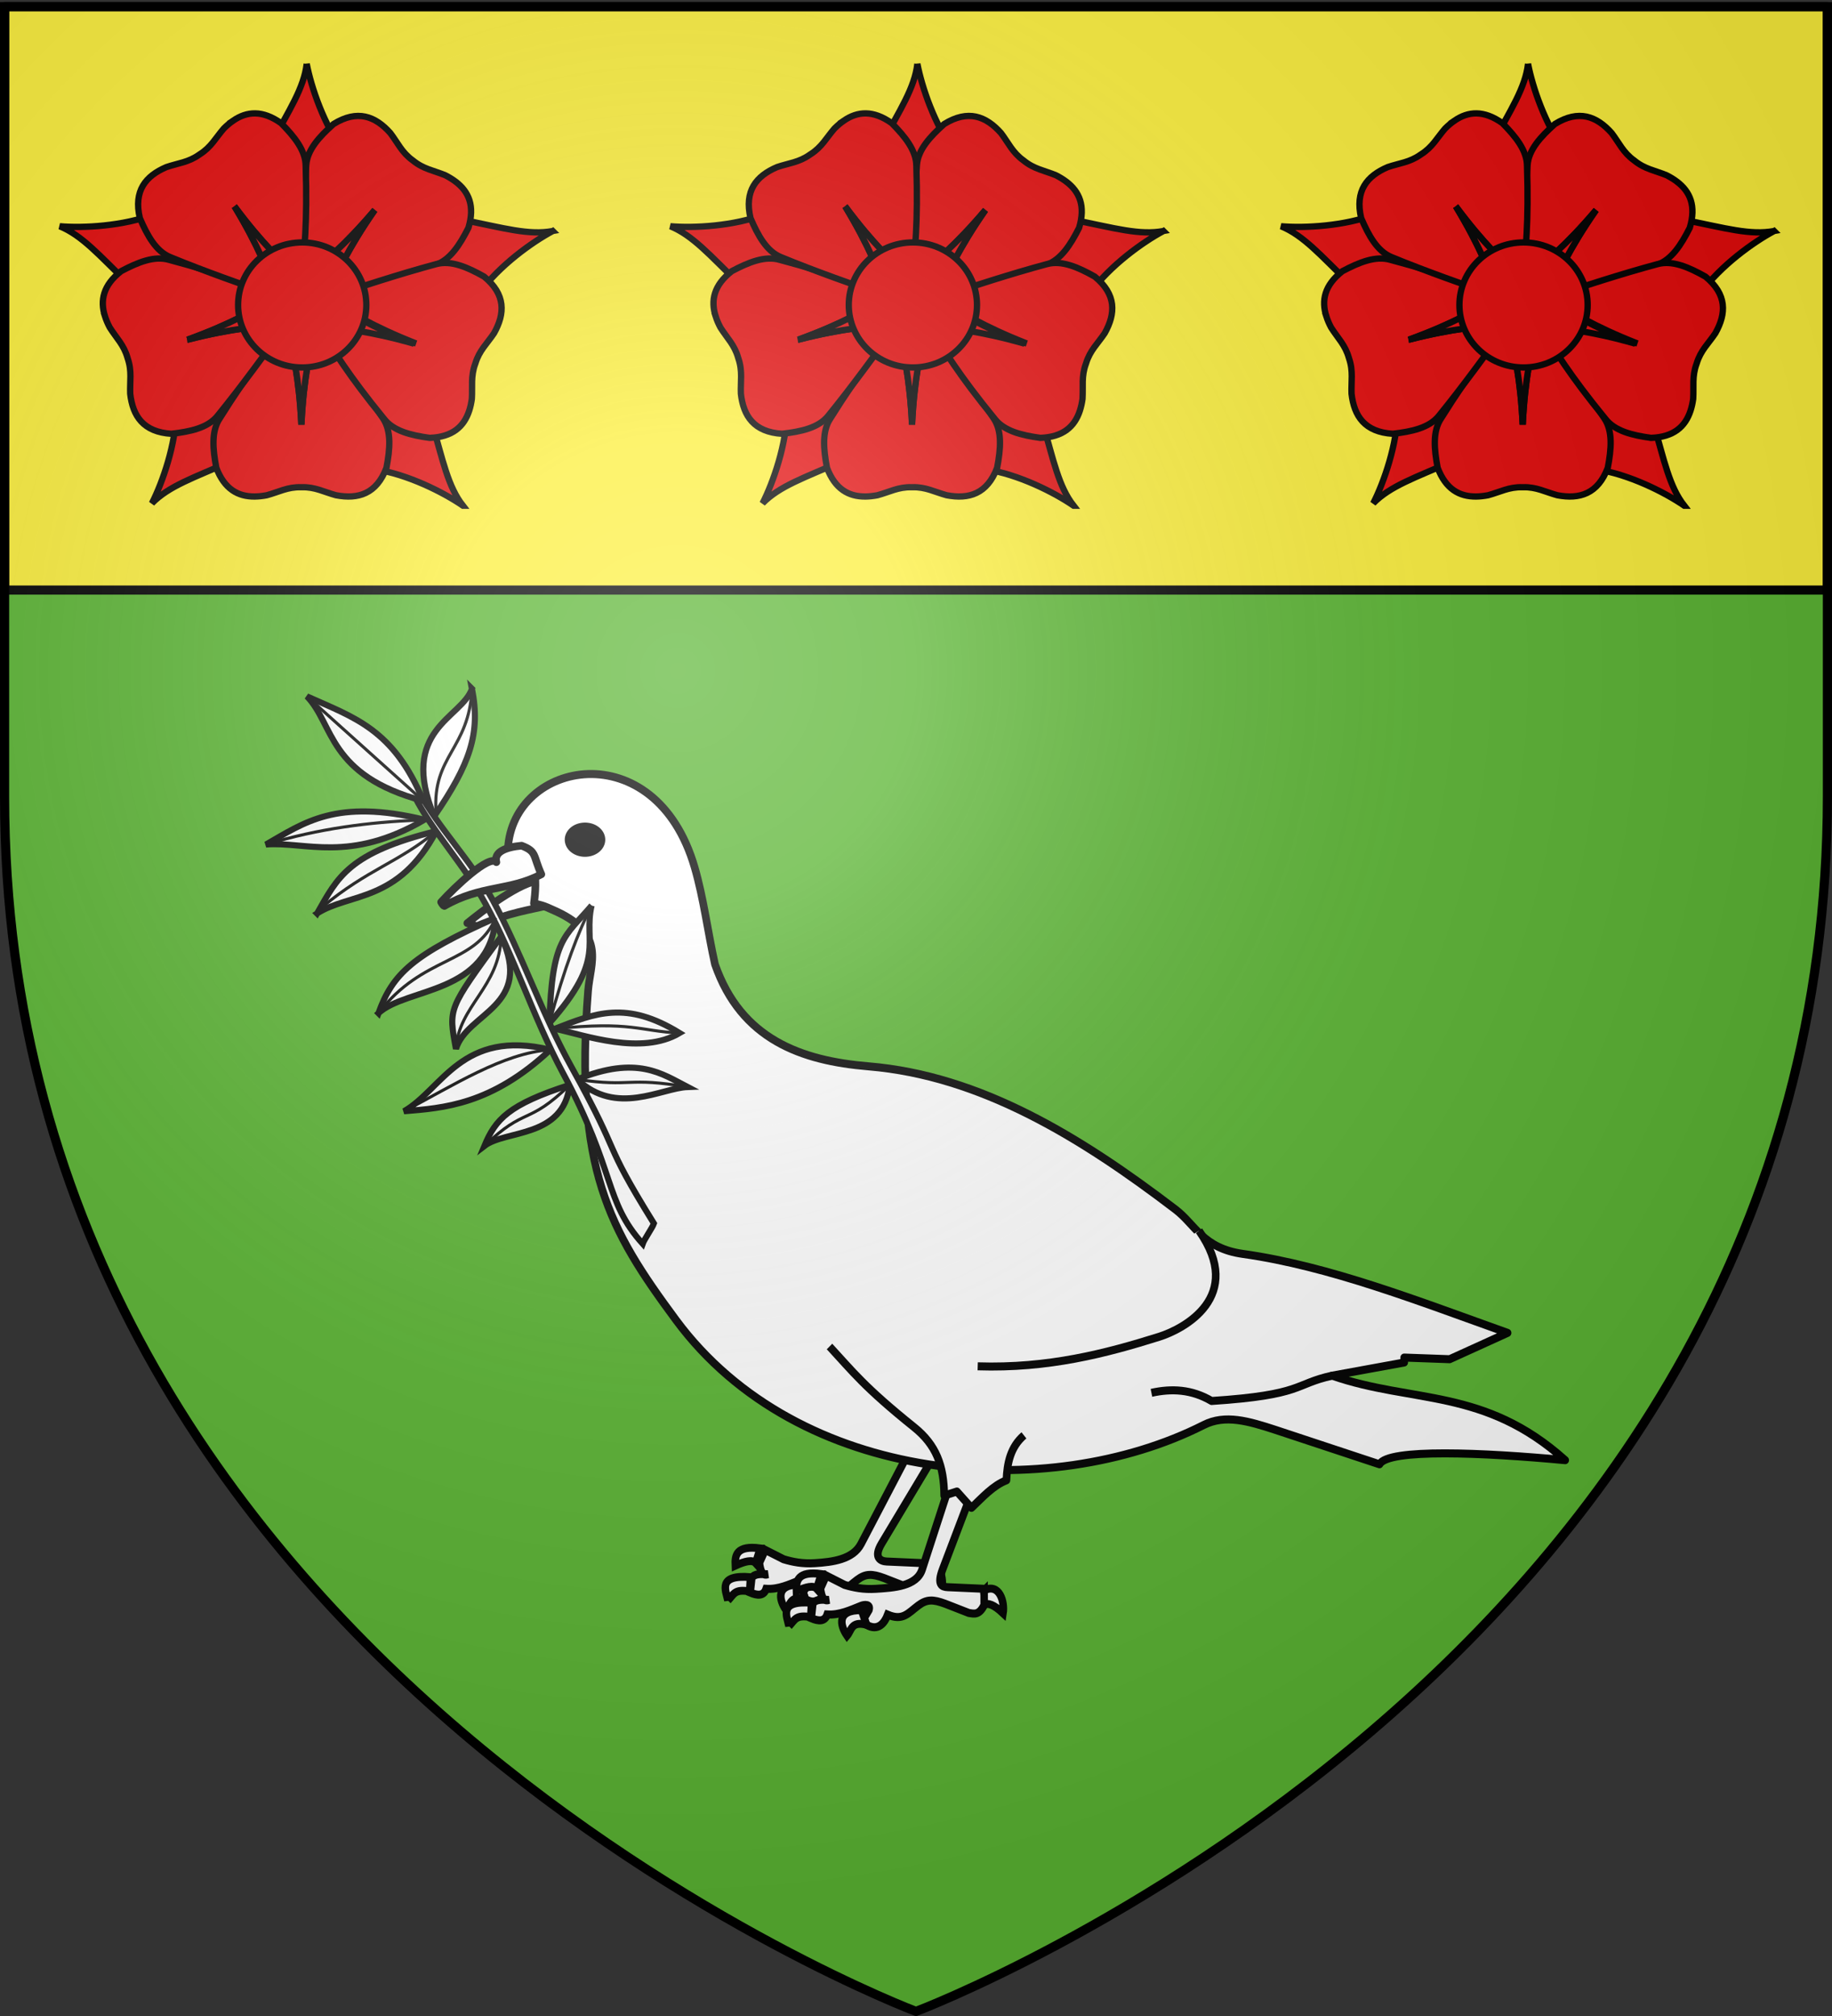 <svg xmlns="http://www.w3.org/2000/svg" xmlns:xlink="http://www.w3.org/1999/xlink" height="660" width="600" version="1.0"><rect width="100%" height="100%" fill="#333333" stroke="none"/><defs><path id="b" d="M2.922 27.672c0-5.951 2.317-9.843 5.579-11.012 1.448-.519 3.307-.273 5.018 1.447 2.119 2.129 2.736 7.993-3.483 9.121.658-.956.619-3.081-.714-3.787-.99-.524-2.113-.253-2.676.123-.824.552-1.729 2.106-1.679 4.108H2.922z"/><path id="f" d="M2.922 27.672c0-5.951 2.317-9.843 5.579-11.012 1.448-.519 3.307-.273 5.018 1.447 2.119 2.129 2.736 7.993-3.483 9.121.658-.956.619-3.081-.714-3.787-.99-.524-2.113-.253-2.676.123-.824.552-1.729 2.106-1.679 4.108H2.922z"/><g id="d"><path id="c" d="M0 0v1h.5L0 0z" transform="rotate(18 3.157 -.5)"/><use xlink:href="#c" transform="scale(-1 1)" width="810" height="540"/></g><g id="e"><use xlink:href="#d" transform="rotate(72)" width="810" height="540"/><use xlink:href="#d" transform="rotate(144)" width="810" height="540"/></g><radialGradient xlink:href="#a" id="h" gradientUnits="userSpaceOnUse" gradientTransform="matrix(1.353 0 0 1.349 -77.63 -85.747)" cx="221.445" cy="226.331" fx="221.445" fy="226.331" r="300"/><linearGradient id="a"><stop style="stop-color:white;stop-opacity:.314" offset="0"/><stop offset=".19" style="stop-color:white;stop-opacity:.251"/><stop style="stop-color:#6b6b6b;stop-opacity:.125" offset=".6"/><stop style="stop-color:black;stop-opacity:.125" offset="1"/></linearGradient></defs><g style="display:inline"><path style="fill:#5ab532;fill-opacity:1;fill-rule:evenodd;stroke:none;stroke-width:1px;stroke-linecap:butt;stroke-linejoin:miter;stroke-opacity:1" d="M300 658.5s298.5-112.32 298.5-397.772V2.176H1.5v258.552C1.5 546.18 300 658.5 300 658.5z"/><path style="opacity:1;fill:#fcef3c;fill-opacity:1;stroke:#000;stroke-width:3;stroke-linecap:butt;stroke-linejoin:round;stroke-miterlimit:4;stroke-dasharray:none;stroke-opacity:1" d="M1.5 2.176h597v191H1.5z"/></g><path style="fill:#fff;fill-opacity:1;stroke:#000;stroke-width:2.5;stroke-linejoin:round;stroke-miterlimit:4;stroke-dasharray:none;stroke-opacity:1;display:inline" d="m153.05 302.218 3.13.999c10.863-4.602 16.928-5.207 24.967-7.16.972-5.793-1.327-4.215-3.857-7.826-6.735.095-19.79 10.378-24.24 13.987z"/><g style="fill:#fff"><path style="fill:#fff;fill-opacity:1;stroke:#000;stroke-width:1.25;stroke-miterlimit:4;stroke-dasharray:none;stroke-opacity:1" d="m831.965 144.58 7.778 14.172c1.33 2.423 4.641 2.823 7.569 2.998 2.048.122 3.637-.188 5.109-.609l3.018-1.459.954 2.017c-.16 1.222-.488 2.092-1.373 1.783 1.057-.048 2.15-.142 2.624.583l.254 2.266c-1.221.493-2.221.548-2.624-.583-2.007.121-3.77-.676-5.565-1.357-.507-.186-1.567-.31-1.25.675l.775 1.244-.382 1.043c-1.908 1.082-2.97-.299-3.482-1.565-2.483.991-3.308-.226-5.017-1.444-1.364-.973-2.388-.973-4.408-.26l-3.838 1.426c-.892.13-1.782.452-2.686-1.55l.244-2.216 5.893-.25c.92-.04 2.22-.565.814-2.8l-8.738-13.88 4.331-.233z" transform="matrix(-2 0 0 2.1 1961.48 172.074)"/><path style="fill:#fff;fill-opacity:1;stroke:#000;stroke-width:1.23;stroke-miterlimit:4;stroke-dasharray:none;stroke-opacity:1" d="M861.538 167.571c-1.03-1.054-1.103-1.797-3.56-1.414l-.136-2.23c5.451-.415 4.057 2.06 3.696 3.644zM856.245 159.442l.755 2.291c.522-.556 1.739-.295 3.324.4.085-1.637-.175-3.184-4.079-2.691zM849.658 165.086l-.806 2.267c2.518-.615 2.438.88 3.18 1.708 1.187-1.654 1.71-4.045-2.374-3.975zM829.585 161.995c-2.509-1.21-3.404 1.805-3.102 3.56 1.532-1.368 2.496-1.668 3.093-1.278l.009-2.282z" transform="matrix(-2 0 0 2.1 1961.48 172.074)"/></g><path style="fill:#fff;fill-opacity:1;stroke:#000;stroke-width:2.5;stroke-linejoin:round;stroke-miterlimit:4;stroke-dasharray:none;stroke-opacity:1" d="M150.275 277.457c1.516-27.637 48.239-36.478 61.141 5.726 2.979 9.744 4.306 20.178 6.67 30.267 8.568 23.4 28.226 30.059 50.274 31.807 36.622 2.905 69.254 21.882 100.55 44.632 6.572 4.777 8.936 12.094 22.06 13.851 28.37 3.8 57.559 14.734 86.699 24.625l-18.981 8.208-14.878-.513v1.54l-23.598 4.103c26.335 8.722 49.796 3.68 76.327 26.351-26.838-2.395-58.028-3.698-60.82 1.284l-33.976-10.705c-8.964-2.797-16.592-4.915-23.598-1.54-50.645 24.404-132.477 19.188-172.835-32.76-21.881-28.165-33.289-47.073-28.779-102.674.699-8.563 5.953-17.428-10.26-24.625-5.207-2.311-4.854-1.833-7.479-2.584.986-6.71 1.42-17.407-8.517-16.993z" transform="matrix(1 0 0 1.05 16.077 -13.422)"/><path style="fill:#fff;fill-opacity:1;stroke:#000;stroke-width:2.5;stroke-linejoin:round;stroke-miterlimit:4;stroke-dasharray:none;stroke-opacity:1" d="M420.212 441.703c-12.662 2.654-9.31 6.003-39.473 7.896-6.57-3.682-13.14-3.934-19.709-2.544M304.129 438.79c23.12.705 42.014-4.004 59.444-9.218 8.047-2.407 28.167-12.519 13.034-33.06" transform="matrix(1 0 0 1.05 16.077 -13.422)"/><path style="fill:#000;fill-opacity:1;stroke:#000;stroke-width:1.784;stroke-linejoin:round;stroke-miterlimit:4;stroke-dasharray:none;stroke-opacity:1" d="M897.87 44.652a3.02 2.305 0 1 1-6.04 0 3.02 2.305 0 1 1 6.04 0z" transform="matrix(-1.695 0 0 1.752 1708.366 196.67)"/><g style="fill:#fff"><path d="m834.906 144.58 4.837 14.172c.893 2.616 4.641 2.823 7.569 2.998 2.048.122 3.637-.188 5.109-.609l3.018-1.459.954 2.017c-.16 1.222-.488 2.092-1.373 1.783 1.057-.048 2.15-.142 2.624.583l.254 2.266c-1.221.493-2.221.548-2.624-.583-2.007.121-3.77-.676-5.565-1.357-.507-.186-1.567-.31-1.25.675l.775 1.244-.382 1.043c-1.908 1.082-2.97-.299-3.482-1.565-2.483.991-3.308-.226-5.017-1.444-1.364-.973-2.388-.973-4.408-.26l-3.838 1.426c-.892.13-1.782.452-2.686-1.55l.244-2.216 5.893-.25c.92-.04 1.792-.347.814-2.8l-4.738-11.88 3.272-2.233z" style="fill:#fff;fill-opacity:1;stroke:#000;stroke-width:1.25;stroke-miterlimit:4;stroke-dasharray:none;stroke-opacity:1" transform="matrix(-2 0 0 2.1 1981.48 180.474)"/><path d="M861.538 167.571c-1.03-1.054-1.103-1.797-3.56-1.414l-.136-2.23c5.451-.415 4.057 2.06 3.696 3.644zM856.245 159.442l.755 2.291c.522-.556 1.739-.295 3.324.4.085-1.637-.175-3.184-4.079-2.691zM849.658 165.086l-.806 2.267c2.518-.615 2.438.88 3.18 1.708 1.187-1.654 1.71-4.045-2.374-3.975zM829.585 161.995c-2.509-1.21-3.404 1.805-3.102 3.56 1.532-1.368 2.496-1.668 3.093-1.278l.009-2.282z" style="fill:#fff;fill-opacity:1;stroke:#000;stroke-width:1.23;stroke-miterlimit:4;stroke-dasharray:none;stroke-opacity:1" transform="matrix(-2 0 0 2.1 1981.48 180.474)"/></g><path style="fill:#fff;fill-opacity:1;stroke:#000;stroke-width:2.5;stroke-linejoin:round;stroke-miterlimit:4;stroke-dasharray:none;stroke-opacity:1" d="M319.275 460.312c-4.425 3.663-5.516 8.661-5.73 14.01-4.427 1.654-7.84 5.335-11.463 8.596l-4.776-5.094-4.14 1.273c-.084-9.354-2.644-15.81-9.87-21.332-16.38-12.52-20.15-17.391-27.7-25.154" transform="matrix(1 0 0 1.05 16.077 -13.422)"/><g style="display:inline" id="g"><path style="fill:#e20909;fill-opacity:1;fill-rule:evenodd;stroke:#000;stroke-width:2.5;stroke-linecap:butt;stroke-linejoin:miter;stroke-miterlimit:4;stroke-dasharray:none;stroke-opacity:1" d="M918.94 599.1c-8.188-4.353-21.164-13.682-28.892-24.36l-35.375 1.054-3.6 10.983 32.568 16.71c16.032-3.257 25.941-6.144 35.3-4.387zM821.622 665.21c1.74-9.11 6.822-24.261 14.742-34.798l-11.45-33.487-11.556-.197-6.35 36.05c7.845 14.356 13.529 22.971 14.614 32.431zM723.93 600.988c9.24-.783 25.201.02 37.485 4.802l29.152-20.066-2.93-11.18-36.425 3.619c-11.705 11.429-18.466 19.227-27.282 22.825zM883.416 490.504c-7.639 5.26-21.9 12.472-34.938 14.407l-15.376 31.876 8.086 8.258 29.844-21.195c4.502-15.728 6.51-25.852 12.384-33.346zM760.378 491.432c4.215 8.262 9.498 23.344 9.709 36.523l29.588 19.418 9.246-6.935-17.105-32.362c-15.003-6.523-24.777-9.84-31.438-16.644z" transform="matrix(.828 0 0 -.828 -379.853 571.691)"/><path style="fill:#e20909;fill-opacity:1;fill-rule:evenodd;stroke:#000;stroke-width:2.5;stroke-linecap:butt;stroke-linejoin:miter;stroke-miterlimit:4;stroke-dasharray:none;stroke-opacity:1" d="M801.052 494.13c-6.603-.06-11.99 2.926-15.188 11.376-1.412 7.427-2.009 14.45 1.363 19.487 12.245 19.566 18.707 26.678 26.734 37.162 2.156-11.373 4.647-20.738 5.555-39.593.909 18.855 3.4 28.22 5.555 39.593 9.084-12.302 18.319-24.53 26.74-37.162 3.373-5.037 2.77-12.06 1.358-19.487-3.937-10.4-11.187-12.522-19.942-10.877-4.786 1.289-8.252 3.324-13.59 3.175h-.234c-5.34.149-8.811-1.886-13.598-3.175-1.641-.309-3.23-.485-4.753-.499z" transform="matrix(.828 0 0 -.828 -379.853 571.691)"/><path style="fill:#e20909;fill-opacity:1;fill-rule:evenodd;stroke:#000;stroke-width:2.5;stroke-linecap:butt;stroke-linejoin:miter;stroke-miterlimit:4;stroke-dasharray:none;stroke-opacity:1" d="M819.516 522.562c-.908 18.855-3.4 28.22-5.555 39.593l-.094-.12.012.24h11.104l.025-.448c-2.14-11.225-4.592-20.593-5.492-39.265zM741.833 565.368c-2.006 6.291-.744 12.32 6.385 17.87 6.68 3.541 13.214 6.185 19.021 4.45 22.31-5.923 31.012-9.997 43.399-14.572-10.23-5.417-18.442-10.562-36.189-16.996 18.283 4.698 27.966 5.083 39.468 6.38-9.072-12.31-18.028-24.743-27.612-36.518-3.816-4.709-10.704-6.206-18.218-7.05-11.098.691-15.266 6.992-16.279 15.842-.181 4.954.74 8.866-.978 13.923l-.003.01-.065.211-.001.002c-1.434 5.145-4.404 7.861-7.048 12.054-.78 1.477-1.417 2.943-1.88 4.394z" transform="matrix(.828 0 0 -.828 -379.853 571.691)"/><path style="fill:#e20909;fill-opacity:1;fill-rule:evenodd;stroke:#000;stroke-width:2.5;stroke-linecap:butt;stroke-linejoin:miter;stroke-miterlimit:4;stroke-dasharray:none;stroke-opacity:1" d="M774.45 556.12c17.746 6.434 25.958 11.579 36.188 16.996l-.143.055.233.059 3.278-10.61-.42-.156c-11.358-1.268-21.031-1.691-39.137-6.344zM880.484 618.658c5.271-3.977 7.722-9.627 5.107-18.275-3.409-6.75-7.217-12.68-12.96-14.617-21.633-8.048-31.09-9.747-43.845-13.165 5.223 10.33 8.957 19.272 19.73 34.773-12.213-14.393-19.897-20.3-28.538-28 .298 15.289.43 30.61 1.454 45.76.397 6.047 5.156 11.247 10.803 16.275 9.46 5.844 16.5 3.107 22.438-3.533 3.01-3.94 4.516-7.665 8.84-10.802l.007-.007.175-.135h.002c4.142-3.373 8.135-3.875 12.715-5.771 1.49-.757 2.856-1.585 4.072-2.503z" transform="matrix(.828 0 0 -.828 -379.853 571.691)"/><path style="fill:#e20909;fill-opacity:1;fill-rule:evenodd;stroke:#000;stroke-width:2.5;stroke-linecap:butt;stroke-linejoin:miter;stroke-miterlimit:4;stroke-dasharray:none;stroke-opacity:1" d="M848.516 607.374c-10.773-15.5-14.507-24.443-19.73-34.773l.148.037-.156-.182-8.803 6.768.253.37c8.54 7.594 16.193 13.526 28.288 27.78zM792.523 642.737c5.446 3.733 11.583 4.26 18.951-.969 5.315-5.377 9.728-10.873 9.739-16.934.752-23.07-.644-32.577-1.458-45.756-8.133 8.236-15.425 14.62-26.697 29.762 9.764-16.156 12.92-25.318 17.476-35.96-14.402 5.144-28.887 10.14-42.924 15.927-5.607 2.3-9.025 8.464-11.996 15.417-2.534 10.827 2.3 16.633 10.483 20.15 4.692 1.601 8.703 1.845 13.051 4.947l.01.005.183.124.001.001c4.514 2.855 6.26 6.48 9.514 10.22 1.19 1.172 2.41 2.204 3.667 3.066z" transform="matrix(.828 0 0 -.828 -379.853 571.691)"/><path style="fill:#e20909;fill-opacity:1;fill-rule:evenodd;stroke:#000;stroke-width:2.5;stroke-linecap:butt;stroke-linejoin:miter;stroke-miterlimit:4;stroke-dasharray:none;stroke-opacity:1" d="M793.058 608.84c11.272-15.142 18.564-21.526 26.697-29.762l.011.152.124-.206-9.216-6.194-.271.358c-4.485 10.51-7.676 19.653-17.345 35.652zM885.895 528.061c-2.057-6.274-6.61-10.422-15.639-10.747-7.489 1.04-14.333 2.723-18.025 7.53-14.618 17.863-19.287 26.261-26.65 37.223 11.465-1.599 21.135-2.237 39.288-7.412-17.572 6.897-25.647 12.255-35.73 17.937 14.562 4.668 29.101 9.503 43.766 13.437 5.85 1.583 12.31-1.237 18.896-4.952 8.592-7.058 8.282-14.606 3.92-22.374-2.752-4.122-5.79-6.754-7.358-11.86l-.004-.01-.07-.208v-.002c-1.85-5.01-1.034-8.951-1.345-13.899-.233-1.654-.575-3.215-1.05-4.663z" transform="matrix(.828 0 0 -.828 -379.853 571.691)"/><g style="fill:#e20909;fill-opacity:1;stroke-width:12.376;stroke-miterlimit:4;stroke-dasharray:none"><path style="fill:#e20909;fill-opacity:1;fill-rule:evenodd;stroke:#000;stroke-width:12.376;stroke-linecap:butt;stroke-linejoin:miter;stroke-miterlimit:4;stroke-dasharray:none;stroke-opacity:1" d="M469.438 156.219c-4.498 93.339-16.83 139.7-27.5 196-.156-.203-.314-.391-.47-.594l.063 1.188H496.5l.125-2.22c-10.599-55.567-22.733-101.94-27.188-194.374z" transform="scale(.167 -.167) rotate(71.331 1817.655 814.178)"/></g><path d="M845.205 569.872c.004 13.653-11.352 24.723-25.36 24.723-14.01 0-25.365-11.07-25.361-24.723-.004-13.653 11.351-24.722 25.36-24.722 14.01 0 25.365 11.07 25.361 24.722z" style="fill:#e20909;fill-opacity:1;fill-rule:evenodd;stroke:#000;stroke-width:2.5;stroke-miterlimit:4;stroke-dasharray:none;stroke-opacity:1" transform="matrix(.828 0 0 -.828 -379.853 571.691)"/></g><use style="display:inline" xlink:href="#g" transform="translate(200)" width="600" height="660"/><use style="display:inline" xlink:href="#g" transform="translate(-200)" width="600" height="660"/><path d="M149.309 381.332c-5.087-7.957-9.151-17.355-30.073-20.238 5.1 16.95 22.386 16.196 30.073 20.238zM82.01 364.754c7.5-5.738 13.584-7.79 34.23-3.343-10.59 14.183-25.624 2.173-34.23 3.343zM151.76 314.167c-12.887 4.596-16.52 2.671-31.225 26.427 27.09-9.082 22.708-17.276 31.224-26.427zM73.7 309.77c10.422-8.863 19.36-10.982 48.89-7.829-14.46 20.791-36.708 5.028-48.89 7.828zM69.402 243.517c14.4.09 27.394-1.655 49.028 18.936-28.5.115-37.322-13.392-49.028-18.936zM153.335 233.09c-4.81 14.119-12.841 21.003-31.625 29.999 4.127-30.527 23.739-23.23 31.625-29.998zM121.195 343.072c14.007 2.17 24.909 3.562 34.683 21.635-14.596.163-27.206-14.852-34.683-21.635zM72.604 271.44c11.803-6.918 18.815-12.058 47.35-3.825-22.605 14.15-34.866 3.183-47.35 3.824zM64.884 341.744c14.4.09 29.93-14.047 51.564 6.544-25.738 5.99-39.858-1-51.564-6.544z" style="fill:#fff;fill-opacity:1;fill-rule:evenodd;stroke:#000;stroke-width:2;stroke-linecap:butt;stroke-linejoin:miter;stroke-miterlimit:4;stroke-dasharray:none;stroke-opacity:1;display:inline" transform="rotate(-30 139.755 226.969)"/><path d="M89.84 332.576c4.595-12.886 4.053-12.418 31.203-24.452-2.127 25.235-22.052 15.936-31.203 24.452z" style="fill:#fff;fill-opacity:1;fill-rule:evenodd;stroke:#000;stroke-width:2;stroke-linecap:butt;stroke-linejoin:miter;stroke-miterlimit:4;stroke-dasharray:none;stroke-opacity:1;display:inline" transform="rotate(-30 139.755 226.969)"/><path d="M121.435 253.379c-.43 13.96 3.566 28.341 3.199 42.966-.49 19.498-4.663 40.056-5 60.47-.576 35.116-3.307 24.377-2.223 57.672-1.094.95-5.42 2.971-6.513 3.922-3.92-18.566 4.207-24.573 5.334-61.412.63-20.613 5.292-41.12 5.725-60.642.326-14.733-3.191-28.906-2.516-42.138l1.994-.838z" style="fill:#fff;stroke:#000;stroke-width:2;stroke-linecap:butt;stroke-linejoin:miter;stroke-miterlimit:4;stroke-dasharray:none;stroke-opacity:1" transform="rotate(-30 139.755 226.969)"/><path d="M105.266 208.22c9.822 13.655 19.226 23.353 15.907 48.73-22.99-22.947-12.757-36.329-15.907-48.73z" style="fill:#fff;fill-opacity:1;fill-rule:evenodd;stroke:#000;stroke-width:2;stroke-linecap:butt;stroke-linejoin:miter;stroke-miterlimit:4;stroke-dasharray:none;stroke-opacity:1;display:inline" transform="rotate(-30 139.755 226.969)"/><path style="opacity:1;fill:none;fill-opacity:1;stroke:#000;stroke-width:1;stroke-linecap:butt;stroke-linejoin:round;stroke-miterlimit:4;stroke-dasharray:none;stroke-opacity:1" d="M-62.19 265.818c-1.268-18.52 10.855-20.493 11.767-40.337M-66.347 262.224l-38.14-34.248M-67.938 268.491c-16.043.678-32.497 2.693-49.96 7.985M-99.483 296.962c15.123-12.541 25.056-14.559 37.412-24.892M-81.05 331.704c14.68-19.23 31.583-15.597 38.426-31.225M-55.669 343.385c.85-14.204 14.294-20.09 14.797-36.778M-25.078 334.981c5.01-18.446 9.528-29.997 13.828-38.498M-23.266 336.797c25.246-2.595 27.685.811 40.853 1.395M20.21 355.874c-20.133-3.44-17.94.19-36.162-2.49M-46.362 375.166c13.62-13.111 14.08-6.485 27.974-20.01M-72.697 363.803c16.127-8.376 32.468-19.1 47.927-20.115" transform="translate(205)"/><path style="fill:#fff;fill-opacity:1;stroke:#000;stroke-width:2;stroke-linejoin:round;stroke-miterlimit:4;stroke-dasharray:none;stroke-opacity:1;display:inline" d="M169.186 288.092c-7.203 2.393-14.64 2.564-21.576 7.498"/><path d="M170.833 276.86c-5.449.502-9.102 2.145-8.27 5.401-2.23-2.659-13.636 8.143-18.081 13.064 0 0 .57 1.144 1.049 1.264 12.029-6.891 21.246-4.837 31.76-10.358-2.776-6.197-1.429-7.434-6.458-9.37z" style="fill:#fff;fill-opacity:1;stroke:#000;stroke-width:2.5;stroke-linejoin:round;stroke-miterlimit:4;stroke-dasharray:none;stroke-opacity:1;display:inline"/><path d="M300 658.5s298.5-112.32 298.5-397.772V2.176H1.5v258.552C1.5 546.18 300 658.5 300 658.5z" style="opacity:1;fill:url(#h);fill-opacity:1;fill-rule:evenodd;stroke:none;stroke-width:1px;stroke-linecap:butt;stroke-linejoin:miter;stroke-opacity:1"/><path d="M300 658.5S1.5 546.18 1.5 260.728V2.176h597v258.552C598.5 546.18 300 658.5 300 658.5z" style="opacity:1;fill:none;fill-opacity:1;fill-rule:evenodd;stroke:#000;stroke-width:3;stroke-linecap:butt;stroke-linejoin:miter;stroke-miterlimit:4;stroke-dasharray:none;stroke-opacity:1"/></svg>